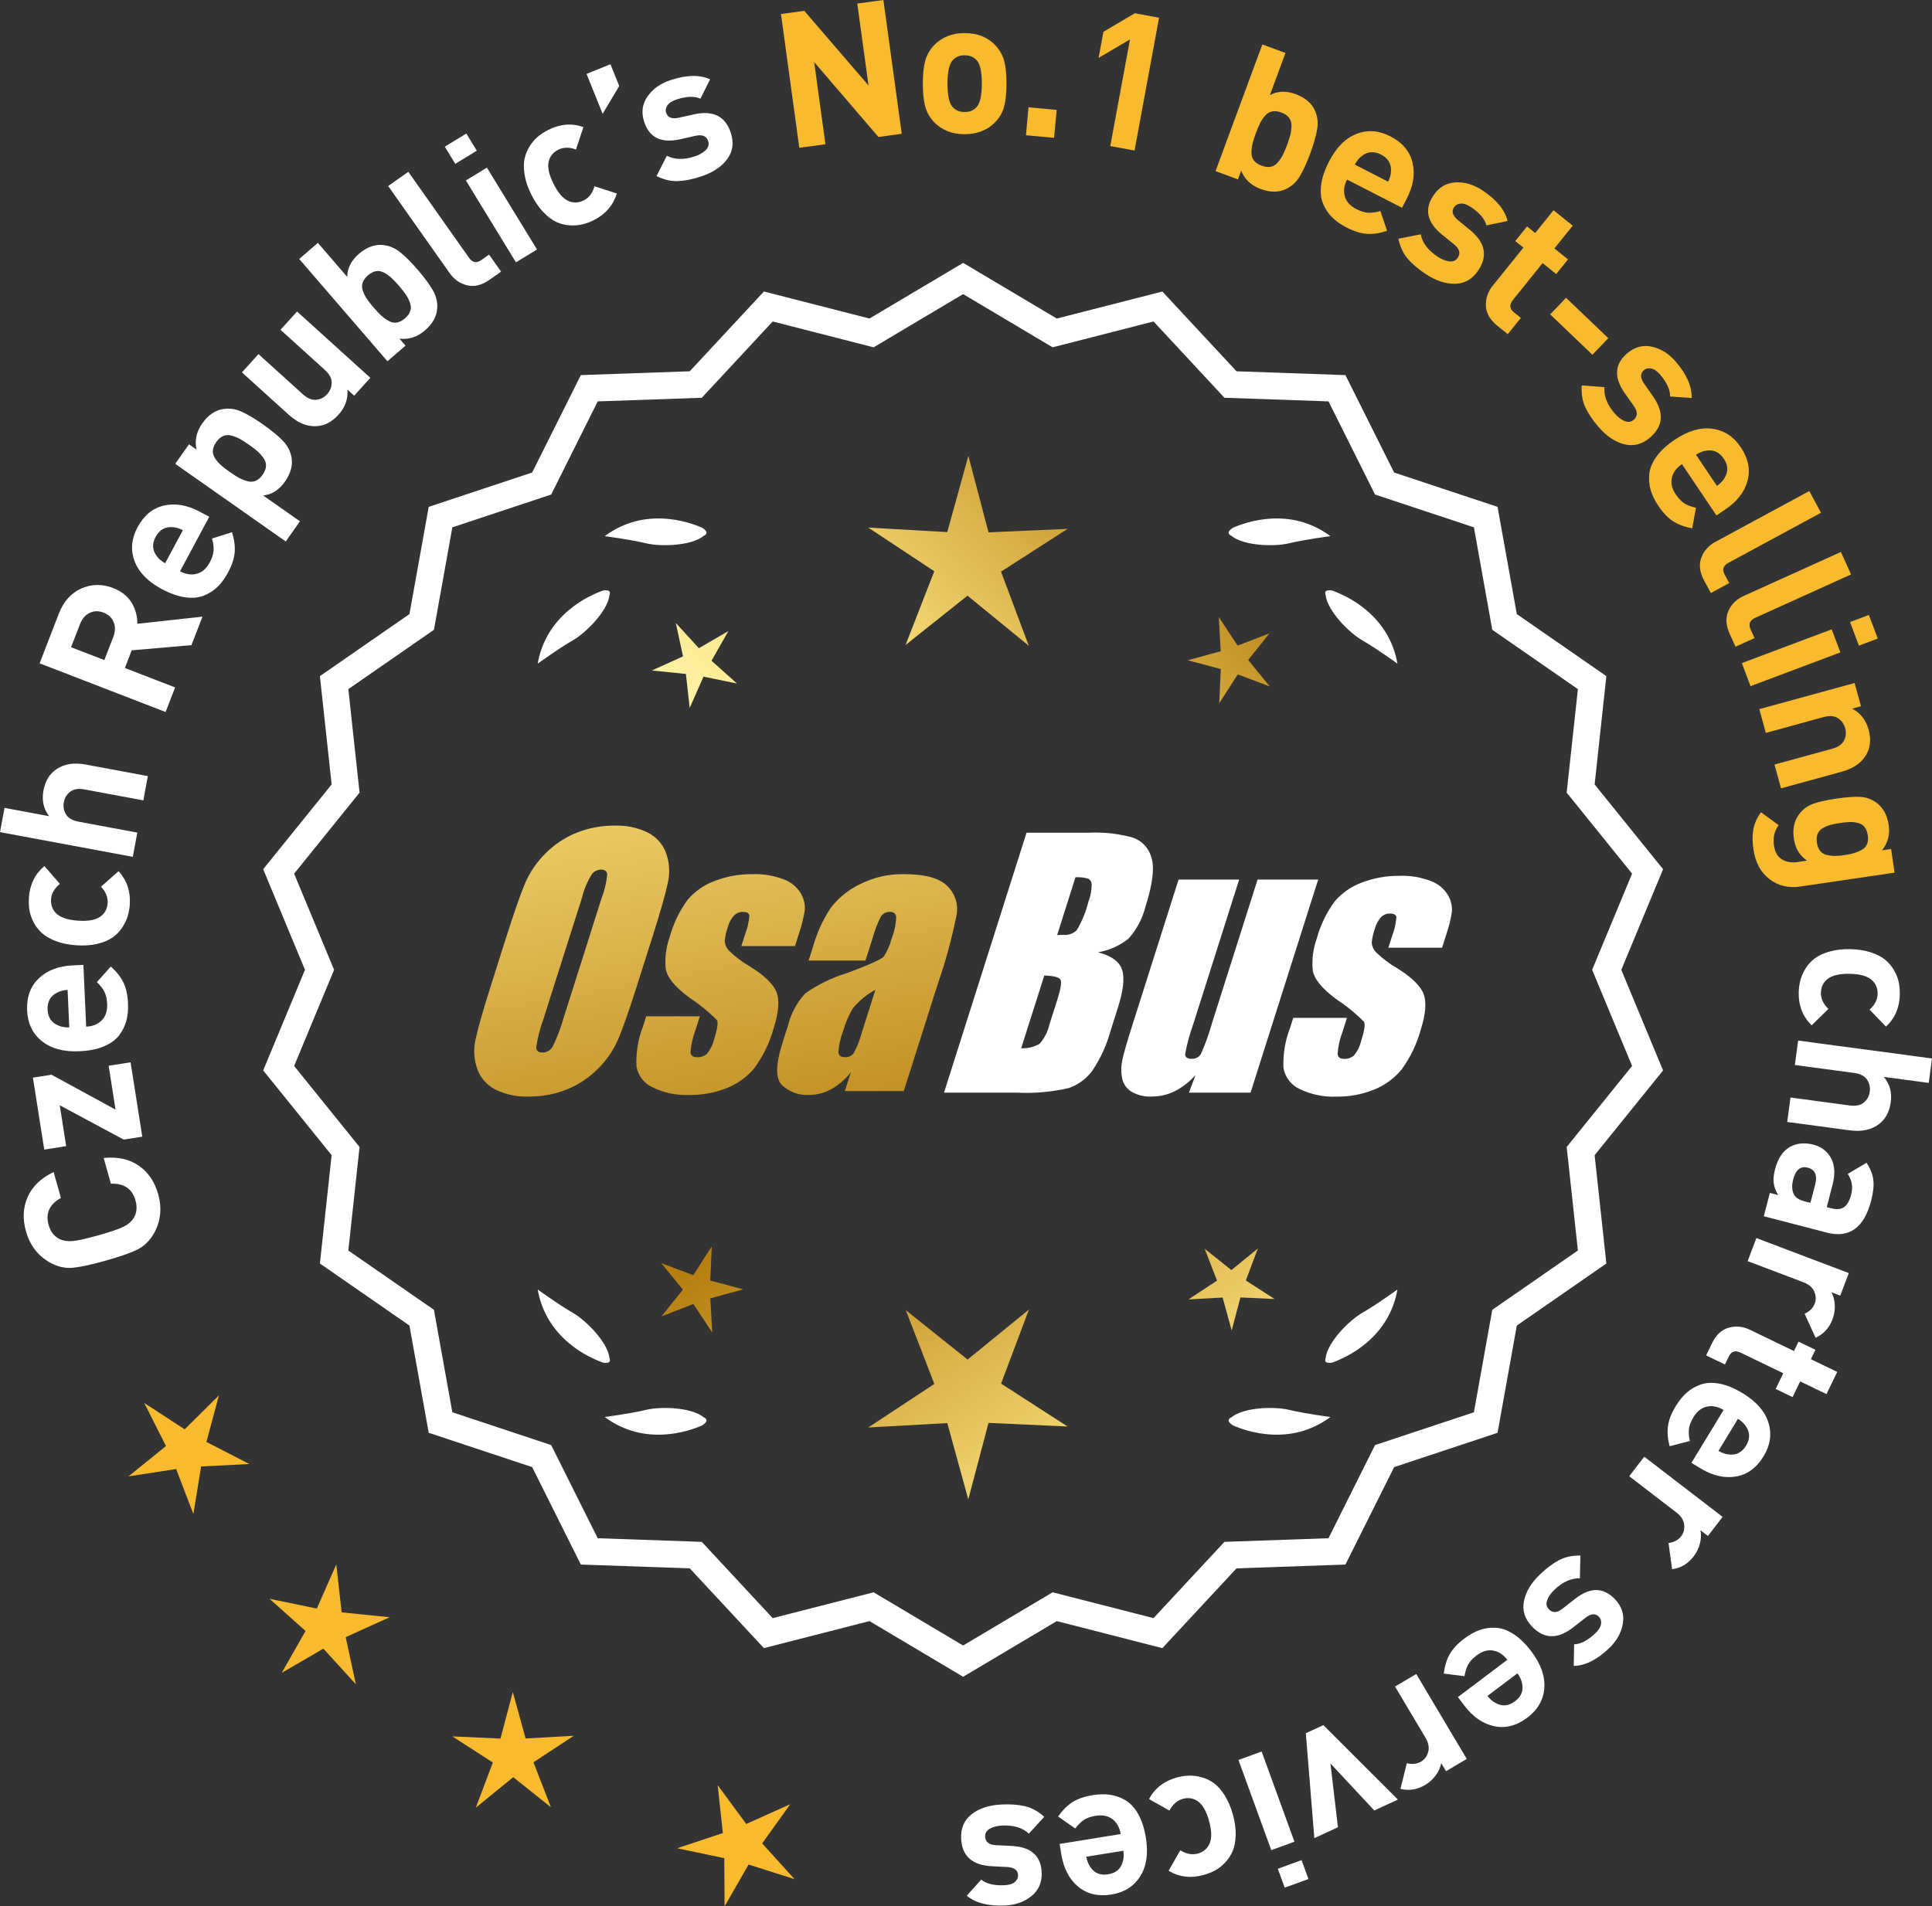 <?xml version="1.0" encoding="UTF-8"?>
<svg id="Layer_2" data-name="Layer 2" xmlns="http://www.w3.org/2000/svg" xmlns:xlink="http://www.w3.org/1999/xlink" viewBox="0 0 173.126 170.873">
  <rect x="0" y="0" width="173.126" height="170.873" fill="#333333" stroke="none"/>
  <defs>
    <style>
      .cls-1 {
        fill: url(#linear-gradient-8);
      }

      .cls-2 {
        fill: url(#linear-gradient-7);
      }

      .cls-3 {
        fill: url(#linear-gradient-5);
      }

      .cls-4 {
        fill: url(#linear-gradient-6);
      }

      .cls-5 {
        fill: url(#linear-gradient-9);
      }

      .cls-6 {
        fill: url(#linear-gradient-4);
      }

      .cls-7 {
        fill: url(#linear-gradient-3);
      }

      .cls-8 {
        fill: url(#linear-gradient-2);
      }

      .cls-9 {
        fill: url(#linear-gradient);
      }

      .cls-10 {
        fill: #f8ba2f;
      }

      .cls-11 {
        fill: #fff;
      }
    </style>
    <linearGradient id="linear-gradient" x1="112.658" y1="196.553" x2="61.233" y2="114.034" gradientUnits="userSpaceOnUse">
      <stop offset="0" stop-color="#f9df7b"/>
      <stop offset=".279" stop-color="#b57e10"/>
      <stop offset=".323" stop-color="#c89d38"/>
      <stop offset=".417" stop-color="#efda86"/>
      <stop offset=".46" stop-color="#fff3a6"/>
      <stop offset=".642" stop-color="#f9df7b"/>
      <stop offset="1" stop-color="#b57e10"/>
    </linearGradient>
    <linearGradient id="linear-gradient-2" x1="125.906" y1="188.297" x2="74.48" y2="105.778" xlink:href="#linear-gradient"/>
    <linearGradient id="linear-gradient-3" x1="147.433" y1="174.882" x2="96.007" y2="92.362" xlink:href="#linear-gradient"/>
    <linearGradient id="linear-gradient-4" x1="47.221" y1="64.503" x2="78.913" y2="235.521" gradientUnits="userSpaceOnUse">
      <stop offset="0" stop-color="#f9df7b"/>
      <stop offset=".279" stop-color="#b57e10"/>
      <stop offset=".284" stop-color="#e5c25b"/>
      <stop offset=".286" stop-color="#f9df7b"/>
      <stop offset=".46" stop-color="#fff3a6"/>
      <stop offset=".642" stop-color="#f9df7b"/>
      <stop offset="1" stop-color="#b57e10"/>
    </linearGradient>
    <linearGradient id="linear-gradient-5" x1="59.729" y1="62.185" x2="91.421" y2="233.203" xlink:href="#linear-gradient-4"/>
    <linearGradient id="linear-gradient-6" x1="72.354" y1="59.845" x2="104.046" y2="230.864" xlink:href="#linear-gradient-4"/>
    <linearGradient id="linear-gradient-7" x1="51.667" y1="113.904" x2="117.444" y2="52.911" xlink:href="#linear-gradient"/>
    <linearGradient id="linear-gradient-8" x1="29.448" y1="89.942" x2="95.225" y2="28.95" xlink:href="#linear-gradient"/>
    <linearGradient id="linear-gradient-9" x1="36.504" y1="97.551" x2="102.28" y2="36.559" xlink:href="#linear-gradient"/>
  </defs>
  <g id="Layer_1-2" data-name="Layer 1">
    <g>
      <g>
        <polygon class="cls-10" points="19.619 125.071 16.55 128.113 12.928 125.756 14.873 129.615 11.513 132.332 15.784 131.674 17.329 135.71 18.023 131.445 22.339 131.223 18.497 129.244 19.619 125.071"/>
        <polygon class="cls-10" points="30.615 144.521 30.135 140.226 28.39 144.179 24.157 143.308 27.378 146.19 25.242 149.947 28.977 147.774 31.89 150.967 30.978 146.743 34.914 144.959 30.615 144.521"/>
        <polygon class="cls-10" points="47.1 155.824 45.953 151.656 44.848 155.834 40.531 155.637 44.163 157.979 42.641 162.023 45.991 159.293 49.367 161.991 47.805 157.961 51.414 155.584 47.1 155.824"/>
        <polygon class="cls-10" points="68.297 165.23 70.815 161.718 66.872 163.488 64.31 160.008 64.774 164.304 60.673 165.666 64.903 166.552 64.93 170.873 67.08 167.124 71.198 168.433 68.297 165.23"/>
      </g>
      <g>
        <path class="cls-11" d="M86.305,149.932l-8.345-4.961-9.405,2.409-6.61-7.111-9.703-.338-4.338-8.685-9.214-3.058-1.716-9.556-7.98-5.53,1.046-9.652-6.098-7.554,3.723-8.967-3.723-8.967,6.098-7.554-1.046-9.652,7.98-5.53,1.716-9.556,9.214-3.058,4.338-8.685,9.703-.338,6.61-7.111,9.405,2.409,8.345-4.961,8.345,4.961,9.405-2.409,6.61,7.111,9.703.338,4.338,8.685,9.214,3.058,1.716,9.556,7.98,5.53-1.046,9.652,6.098,7.554-3.723,8.967,3.723,8.967-6.098,7.554,1.046,9.652-7.98,5.53-1.716,9.556-9.214,3.058-4.338,8.685-9.703.338-6.61,7.111-9.405-2.409-8.345,4.961ZM78.235,143.056l8.07,4.797,8.07-4.797,9.095,2.329,6.392-6.877,9.383-.327,4.195-8.399,8.91-2.957,1.659-9.241,7.716-5.348-1.011-9.334,5.897-7.305-3.6-8.671,3.6-8.671-5.897-7.305,1.011-9.334-7.716-5.348-1.659-9.241-8.91-2.957-4.195-8.399-9.383-.327-6.392-6.877-9.095,2.329-8.07-4.797-8.07,4.797-9.095-2.329-6.392,6.877-9.383.327-4.195,8.399-8.91,2.957-1.659,9.241-7.716,5.348,1.011,9.334-5.897,7.305,3.6,8.671-3.6,8.671,5.897,7.305-1.011,9.334,7.716,5.348,1.659,9.241,8.91,2.957,4.195,8.399,9.383.327,6.392,6.877,9.095-2.329Z"/>
        <path class="cls-11" d="M86.306,150.294l-.159-.094-8.234-4.896-9.459,2.423-6.647-7.151-9.759-.34-4.363-8.735-9.268-3.076-1.726-9.611-8.025-5.562,1.052-9.708-6.134-7.598,3.745-9.018-3.745-9.019,6.134-7.598-1.052-9.708,8.025-5.562,1.726-9.611,9.268-3.076,4.363-8.734,9.759-.341,6.647-7.151,9.459,2.423,8.394-4.989.159.094,8.233,4.896,9.459-2.423,6.647,7.151,9.759.341,4.364,8.734,9.267,3.076,1.726,9.611,8.025,5.562-1.052,9.708,6.134,7.598-3.744,9.019,3.744,9.018-6.134,7.598,1.052,9.708-8.025,5.562-1.726,9.611-9.267,3.076-4.364,8.735-9.759.34-6.647,7.151-9.459-2.423-8.393,4.99ZM78.008,144.638l.111.065,8.187,4.868,8.297-4.934,9.352,2.396,6.571-7.071.129-.004,9.519-.332,4.313-8.636.123-.04,9.038-3.001,1.706-9.5,7.934-5.499-1.04-9.597,6.063-7.512-3.701-8.914,3.701-8.915-6.063-7.512,1.04-9.597-7.934-5.499-1.706-9.5-9.161-3.041-4.313-8.635-9.647-.337-6.571-7.071-9.352,2.396-.111-.065-8.186-4.867-8.298,4.933-9.352-2.396-6.571,7.071-.129.004-9.519.333-4.312,8.635-.123.04-9.039,3.001-1.706,9.5-7.934,5.499,1.04,9.597-6.063,7.512,3.702,8.915-3.702,8.914,6.063,7.512-1.04,9.597,7.934,5.499,1.706,9.5,9.162,3.041,4.312,8.636,9.647.336,6.571,7.071,9.352-2.396ZM86.306,148.215l-8.118-4.826-9.148,2.344-6.43-6.917-9.438-.329-4.221-8.448-8.963-2.976-1.669-9.296-7.763-5.379,1.018-9.39-5.933-7.349,3.622-8.722-3.622-8.723,5.933-7.349-1.018-9.389,7.763-5.38,1.669-9.296,8.963-2.975,4.221-8.449,9.438-.329,6.43-6.917,9.148,2.344,8.118-4.826.159.094,7.958,4.732,9.148-2.344,6.43,6.917,9.438.329,4.221,8.449,8.964,2.975,1.668,9.296,7.763,5.38-1.018,9.389,5.933,7.349-3.622,8.723,3.622,8.722-5.933,7.349,1.018,9.39-7.763,5.379-1.668,9.296-8.964,2.976-4.221,8.448-9.438.329-6.43,6.917-9.148-2.344-8.117,4.826ZM78.283,142.723l.111.065,7.911,4.704,8.021-4.77,9.041,2.316,6.354-6.837.129-.004,9.198-.321,4.17-8.349.123-.04,8.735-2.9,1.648-9.185,7.671-5.316-1.006-9.278,5.862-7.263-3.579-8.618,3.579-8.619-5.862-7.263,1.006-9.277-7.671-5.317-1.648-9.185-8.858-2.939-4.17-8.35-9.327-.325-6.354-6.837-9.041,2.316-.111-.065-7.91-4.704-8.022,4.77-9.041-2.316-6.354,6.837-.129.004-9.198.321-4.17,8.35-.123.04-8.734,2.899-1.649,9.185-7.671,5.317,1.006,9.277-5.862,7.263,3.579,8.619-3.579,8.618,5.862,7.263-1.006,9.278,7.671,5.316,1.649,9.185,8.857,2.94,4.17,8.349,9.327.325,6.354,6.837,9.041-2.316Z"/>
      </g>
      <g>
        <polygon class="cls-9" points="63.644 114.783 63.784 111.722 62.123 114.297 59.255 113.218 61.191 115.593 59.279 117.987 62.136 116.88 63.821 119.438 63.651 116.379 66.606 115.567 63.644 114.783"/>
        <polygon class="cls-8" points="92.205 117.378 86.706 121.86 81.164 117.432 83.727 124.047 77.803 127.95 84.886 127.556 86.767 134.396 88.581 127.538 95.668 127.863 89.706 124.018 92.205 117.378"/>
        <polygon class="cls-7" points="111.64 114.773 112.719 111.905 110.344 113.841 107.95 111.928 109.057 114.785 106.499 116.471 109.558 116.301 110.37 119.255 111.154 116.293 114.215 116.434 111.64 114.773"/>
      </g>
      <g>
        <path class="cls-11" d="M110.313,127.057c-.114.057-.184.124-.207.201-.001.001-.002.002-.003.003.001 0.0.001 0.0.002.001-.036.131.066.291.35.488,1.179.524,5.149,1.947,8.764-.74,0,0-2.348-.308-3.726-.643-1.249-.304-4.027-.256-5.179.691Z"/>
        <path class="cls-11" d="M118.773,122.019c0.0.001-0.0.003,0,.004.001-0.0.001-0.0.002-.001.063.12.248.166.589.115,1.217-.428,5.08-2.121,5.862-6.557,0,0-1.918,1.389-3.15,2.091-1.117.637-3.103,2.579-3.29,4.059-.043.12-.049.217-.013.288Z"/>
      </g>
      <g>
        <path class="cls-11" d="M63.094,127.057c.114.057.184.124.207.201.001.001.002.002.003.003-.001 0-.001 0-.002.001.036.131-.066.291-.35.488-1.179.524-5.149,1.947-8.764-.74,0,0,2.348-.308,3.726-.643,1.249-.304,4.027-.256,5.179.691Z"/>
        <path class="cls-11" d="M54.634,122.019c-0.0.001 0.0.003,0,.004-.001-0-.001-0-.002-.001-.063.12-.248.166-.589.115-1.217-.428-5.08-2.121-5.862-6.557,0,0,1.918,1.389,3.15,2.091,1.117.637,3.103,2.579,3.29,4.059.043.12.049.217.013.288Z"/>
      </g>
      <g>
        <path class="cls-11" d="M63.094,48.01c.114-.057.184-.124.207-.201.001-.001.002-.002.003-.003-.001-0-.001-0-.002-.001.036-.131-.066-.291-.35-.488-1.179-.524-5.149-1.947-8.764.74,0,0,2.348.308,3.726.643,1.249.304,4.027.256,5.179-.691Z"/>
        <path class="cls-11" d="M54.634,53.048c-0-.001 0-.003,0-.004-.001 0-.001 0-.002.001-.063-.12-.248-.166-.589-.115-1.217.428-5.08,2.121-5.862,6.557,0,0,1.918-1.389,3.15-2.091,1.117-.637,3.103-2.579,3.29-4.059.043-.12.049-.217.013-.288Z"/>
      </g>
      <g>
        <path class="cls-11" d="M110.313,48.01c-.114-.057-.184-.124-.207-.201-.001-.001-.002-.002-.003-.003.001-0.0.001-0.0.002-.001-.036-.131.066-.291.35-.488,1.179-.524,5.149-1.947,8.764.74,0,0-2.348.308-3.726.643-1.249.304-4.027.256-5.179-.691Z"/>
        <path class="cls-11" d="M118.773,53.048c0-.001-0-.003,0-.004.001 0.0.001 0.0.002.001.063-.12.248-.166.589-.115,1.217.428,5.08,2.121,5.862,6.557,0,0-1.918-1.389-3.15-2.091-1.117-.637-3.103-2.579-3.29-4.059-.043-.12-.049-.217-.013-.288Z"/>
      </g>
      <g id="Group_4" data-name="Group 4">
        <g id="Group_1" data-name="Group 1">
          <path id="Path_1" data-name="Path 1" class="cls-6" d="M57.146,88.14c-.743,2.341-1.321,3.999-1.734,4.975-.429.998-1.045,1.904-1.814,2.67-.793.803-1.741,1.435-2.787,1.858-1.09.438-2.256.658-3.431.648-1.017.039-2.027-.171-2.945-.611-.769-.376-1.363-1.035-1.657-1.839-.308-.854-.365-1.778-.165-2.663.198-.958.677-2.638,1.438-5.039l1.265-3.987c.743-2.341,1.321-3.999,1.734-4.975.429-.998,1.045-1.904,1.814-2.67.793-.803,1.741-1.435,2.787-1.858,1.091-.437,2.256-.656,3.431-.646,1.017-.039,2.027.171,2.945.611.768.377,1.362,1.036,1.657,1.84.308.854.365,1.778.165,2.663-.198.958-.677,2.637-1.438,5.037l-1.266,3.986ZM53.921,80.482c.255-.669.42-1.369.49-2.082-.014-.303-.197-.454-.548-.454-.305.003-.593.136-.794.366-.426.665-.737,1.397-.922,2.166l-3.456,10.883c-.3.811-.515,1.65-.64,2.506,0,.319.194.476.565.476.383-.001.734-.212.915-.548.408-.836.739-1.708.988-2.604l3.398-10.71.003.003Z"/>
          <path id="Path_2" data-name="Path 2" class="cls-3" d="M71.244,84.798h-4.81l.329-1.035c.208-.538.339-1.102.391-1.676-.018-.234-.216-.351-.592-.351-.295-.003-.578.115-.785.325-.254.277-.438.611-.538.973-.15.416-.25.849-.298,1.289.015.339.158.661.399.9.569.552,1.206,1.031,1.894,1.425,1.317.827,2.106,1.604,2.367,2.33.259.728.172,1.789-.271,3.182-.35,1.263-.919,2.454-1.683,3.518-.654.81-1.504,1.439-2.469,1.829-1.077.439-2.23.656-3.393.64-1.148.051-2.29-.186-3.322-.691-.755-.353-1.289-1.052-1.43-1.873-.055-1.217.143-2.433.582-3.57l.293-.922h4.808l-.384,1.21c-.246.642-.398,1.316-.454,2.001.022.307.216.461.574.461.33.02.655-.092.903-.311.308-.381.527-.826.64-1.302.289-.911.373-1.482.251-1.712-.764-.766-1.605-1.451-2.509-2.045-1.291-.958-1.987-1.829-2.088-2.612-.083-.943.039-1.893.359-2.784.329-1.218.883-2.363,1.634-3.376.659-.761,1.503-1.338,2.45-1.676,1.062-.401,2.19-.6,3.325-.589.978-.037,1.953.127,2.864.483.631.24,1.16.689,1.498,1.273.258.444.376.955.34,1.467-.114.719-.291,1.427-.53,2.114l-.348,1.111v-.008Z"/>
          <path id="Path_3" data-name="Path 3" class="cls-4" d="M77.554,86.098h-5.095l.406-1.28c.343-1.213.869-2.366,1.559-3.42.686-.899,1.573-1.626,2.59-2.122,1.245-.636,2.629-.953,4.027-.922,1.836,0,3.11.347,3.822,1.042.696.657,1.021,1.616.867,2.561-.422,2.122-.99,4.212-1.701,6.255l-3.043,9.588h-5.279l.542-1.701c-.481.626-1.083,1.149-1.771,1.536-.626.339-1.326.515-2.038.512-.862.033-1.703-.275-2.341-.856-.611-.57-.611-1.82,0-3.75l.498-1.571c.264-1.09.8-2.096,1.558-2.923,1.131-.798,2.383-1.411,3.707-1.814,2.019-.75,3.134-1.252,3.343-1.508.313-.488.546-1.023.691-1.584.247-.621.386-1.28.41-1.948-.017-.269-.248-.473-.517-.457-.011.001-.021.002-.032.003-.317-.024-.622.121-.805.381-.322.631-.577,1.295-.761,1.979l-.638,1.997ZM78.445,88.716c-.793.427-1.493,1.009-2.056,1.712-.356.627-.637,1.293-.838,1.986-.24.612-.383,1.257-.424,1.913.033.285.223.432.582.432.297.022.586-.104.772-.337.316-.559.557-1.156.717-1.778l1.247-3.928Z"/>
        </g>
        <g id="Group_3" data-name="Group 3">
          <path id="Path_7" data-name="Path 7" class="cls-11" d="M91.982,74.636h5.641c1.319-.059,2.639.092,3.91.446.817.29,1.437.967,1.654,1.807.278.907.098,2.367-.542,4.379-.264,1.057-.78,2.035-1.503,2.849-.794.644-1.742,1.07-2.751,1.236,1.207.319,1.928.841,2.162,1.576s.11,1.862-.373,3.376l-.684,2.162c-.345,1.246-.89,2.429-1.613,3.501-.526.72-1.258,1.262-2.1,1.554-1.523.352-3.088.492-4.649.417h-6.541l7.396-23.304h-.007ZM93.58,87.435l-2.073,6.522c.579.032,1.154-.108,1.654-.402.44-.507.747-1.115.893-1.771l.691-2.173c.318-.999.411-1.603.278-1.814-.132-.212-.611-.329-1.445-.359l.003-.004ZM96.375,78.626l-1.642,5.183c.245-.011.435-.014.57-.014.446.042.887-.119,1.2-.44.459-.785.804-1.631,1.024-2.513.188-.49.289-1.008.3-1.532.004-.229-.116-.442-.314-.556-.368-.102-.75-.144-1.131-.126l-.007-.002Z"/>
          <path id="Path_8" data-name="Path 8" class="cls-11" d="M118.122,78.84l-6.061,19.1h-5.523l.596-1.588c-.519.596-1.147,1.088-1.851,1.449-.638.318-1.342.484-2.056.483-.66.041-1.318-.12-1.885-.461-.422-.281-.712-.723-.801-1.222-.094-.527-.084-1.068.03-1.591.114-.552.428-1.65.951-3.288l4.09-12.884h5.428l-4.126,12.997c-.313.861-.551,1.747-.713,2.648,0,.278.183.417.56.417.344.031.676-.137.856-.432.396-.901.729-1.829.995-2.776l4.079-12.854h5.428l.003.003Z"/>
          <path id="Path_9" data-name="Path 9" class="cls-11" d="M129.223,84.945h-4.81l.329-1.035c.208-.538.339-1.102.391-1.676-.018-.234-.216-.351-.592-.351-.295-.003-.578.115-.784.325-.254.277-.438.611-.538.973-.15.416-.249.848-.297,1.287.015.339.158.661.399.9.569.553,1.205,1.032,1.893,1.426,1.317.827,2.106,1.604,2.367,2.33.259.728.172,1.789-.271,3.182-.35,1.263-.919,2.454-1.683,3.518-.654.809-1.504,1.439-2.469,1.829-1.077.439-2.23.656-3.393.64-1.148.051-2.29-.186-3.322-.691-.755-.353-1.289-1.052-1.43-1.873-.055-1.217.143-2.433.582-3.57l.293-.922h4.81l-.384,1.211c-.246.642-.398,1.316-.454,2.001.022.307.216.461.574.461.33.02.655-.092.903-.311.308-.381.527-.826.64-1.302.289-.911.373-1.482.251-1.712-.764-.766-1.605-1.451-2.509-2.045-1.291-.958-1.987-1.829-2.088-2.612-.083-.943.039-1.893.359-2.784.329-1.218.883-2.363,1.634-3.376.659-.761,1.503-1.338,2.45-1.676,1.062-.401,2.19-.6,3.325-.589.978-.037,1.953.127,2.864.483.632.239,1.163.689,1.503,1.273.258.444.376.955.34,1.467-.114.719-.291,1.427-.53,2.114l-.351,1.108-.004-.005Z"/>
        </g>
      </g>
      <g>
        <path class="cls-11" d="M9.291,103.794c1.248-.127,2.295.103,3.143.689.847.586,1.426,1.436,1.739,2.548.349,1.244.232,2.401-.35,3.472-.385.685-.878,1.179-1.482,1.483-.603.305-1.563.643-2.884,1.014-1.32.37-2.318.583-2.991.637s-1.353-.111-2.037-.496c-1.055-.61-1.756-1.538-2.105-2.781-.312-1.113-.259-2.141.159-3.082s1.193-1.683,2.323-2.225l.653,2.324c-1.029.571-1.396,1.375-1.105,2.412.174.622.513,1.051,1.014,1.286.312.148.695.203,1.149.163.454-.039,1.221-.21,2.302-.514,1.079-.303,1.824-.557,2.231-.759.409-.203.708-.449.897-.737.305-.463.37-1.005.195-1.627-.294-1.048-1.027-1.547-2.204-1.5l-.647-2.308Z"/>
        <path class="cls-11" d="M11.7,95.217l1.049,6.667-1.663.261-5.731-3.074.575,3.661-1.965.31-1.014-6.449,1.663-.262,5.739,3.125-.617-3.93,1.964-.309Z"/>
        <path class="cls-11" d="M7.473,86.485l.247,5.536c.588-.025,1.056-.217,1.403-.572s.508-.84.48-1.451c-.02-.452-.103-.82-.245-1.104-.144-.283-.368-.57-.677-.863l1.248-1.4c.507.455.884.929,1.127,1.422.243.494.381,1.121.416,1.879.025.566-.023,1.082-.145,1.547s-.337.902-.647,1.313c-.312.411-.768.743-1.368.997-.602.254-1.333.399-2.193.438-1.415.063-2.537-.238-3.366-.905-.83-.666-1.271-1.582-1.322-2.749-.055-1.211.298-2.174,1.055-2.889.756-.714,1.774-1.1,3.053-1.156l.935-.042ZM6.058,88.727c-.385.028-.698.11-.941.246-.6.299-.883.805-.852,1.519.032.713.359,1.192.982,1.437.255.113.575.168.961.161l-.15-3.362Z"/>
        <path class="cls-11" d="M10.626,78.087c.751.824,1.085,1.824,1.004,3-.026.373-.093.732-.202,1.077-.108.345-.28.688-.513,1.029-.233.342-.526.632-.878.868-.352.237-.801.42-1.351.547-.548.127-1.167.167-1.856.119s-1.297-.171-1.823-.372c-.525-.201-.943-.442-1.254-.726-.311-.282-.561-.608-.75-.979-.19-.371-.313-.734-.368-1.091-.056-.355-.07-.721-.045-1.094.082-1.188.545-2.132,1.388-2.835l1.391,1.595c-.493.397-.758.856-.794,1.377-.035.521.128.952.491,1.294.385.356,1.022.564,1.916.627.905.062,1.571-.058,2.002-.357.405-.29.627-.695.662-1.215.035-.521-.163-1.012-.597-1.473l1.577-1.392Z"/>
        <path class="cls-11" d="M13.248,69.566l-.405,2.173-5.265-.98c-.546-.103-.974-.034-1.282.202-.311.236-.501.55-.574.939-.074.4-.01.768.194,1.1.203.331.578.548,1.123.649l5.266.98-.405,2.173-11.899-2.216.404-2.173,3.994.744c-.5-.658-.668-1.422-.507-2.291.159-.857.543-1.495,1.151-1.912.701-.48,1.58-.622,2.64-.426l5.565,1.037Z"/>
        <path class="cls-11" d="M18.144,55.273l-.987,2.553-5.355.464-.612,1.586,4.503,1.74-.852,2.204-11.29-4.364,1.71-4.424c.433-1.12,1.11-1.883,2.032-2.286.921-.402,1.869-.417,2.841-.04.751.29,1.303.729,1.66,1.315.355.588.525,1.218.508,1.892l5.843-.64ZM10.188,55.771c-.161-.402-.462-.689-.907-.86-.443-.172-.861-.163-1.249.026-.39.19-.677.522-.86.998l-.803,2.077,2.981,1.152.804-2.077c.183-.476.194-.914.034-1.316Z"/>
        <path class="cls-11" d="M18.753,46.32l-2.62,4.883c.519.278,1.019.354,1.499.226s.865-.462,1.154-1.001c.214-.398.333-.757.354-1.073.022-.316-.024-.679-.139-1.088l1.788-.564c.203.65.284,1.25.24,1.798-.043.55-.245,1.158-.604,1.827-.268.499-.573.918-.915,1.256-.342.337-.751.603-1.229.797-.477.194-1.039.246-1.685.156-.646-.09-1.35-.338-2.109-.745-1.248-.67-2.059-1.504-2.43-2.501s-.281-2.01.271-3.038c.572-1.068,1.368-1.716,2.384-1.943,1.015-.226,2.087-.036,3.216.569l.823.442ZM16.391,47.521c-.345-.172-.657-.262-.936-.271-.666-.05-1.17.24-1.508.869s-.302,1.208.11,1.737c.16.229.408.438.741.63l1.592-2.966Z"/>
        <path class="cls-11" d="M23.581,38.053c.752.527,1.335,1.008,1.752,1.438.417.432.677.919.78,1.463.142.724-.05,1.461-.578,2.212s-1.18,1.166-1.955,1.244l3.297,2.316-1.271,1.809-9.902-6.96,1.231-1.753.681.479c-.189-.812-.021-1.594.507-2.346.528-.751,1.156-1.182,1.886-1.293.546-.087,1.092-.007,1.64.238.547.247,1.192.63,1.934,1.152ZM23.109,40.483c-.199-.181-.465-.389-.799-.623s-.62-.415-.856-.54c-.238-.125-.487-.22-.746-.285-.259-.064-.5-.047-.722.053-.224.101-.426.28-.608.54s-.283.511-.302.754c-.018.243.047.477.195.698.149.223.321.424.521.604.198.182.465.389.798.624.334.234.62.414.856.54.238.125.489.222.753.289.264.068.507.052.729-.048.224-.1.426-.279.607-.539.183-.26.283-.511.302-.755.019-.243-.049-.478-.202-.703-.152-.225-.328-.429-.526-.609Z"/>
        <path class="cls-11" d="M33.185,33.866l-1.448,1.601-.604-.548c.065.84-.202,1.592-.804,2.255-.584.647-1.246.989-1.982,1.025-.849.043-1.671-.297-2.47-1.02l-4.197-3.799,1.483-1.639,3.97,3.593c.412.373.812.54,1.199.5.387-.039.714-.205.979-.5.274-.303.411-.648.412-1.037,0-.39-.205-.771-.617-1.143l-3.971-3.594,1.484-1.639,6.565,5.943Z"/>
        <path class="cls-11" d="M37.433,24.181c.599.695,1.048,1.304,1.348,1.823.298.521.432,1.057.398,1.609-.038.736-.404,1.404-1.1,2.004-.697.6-1.457.844-2.286.734l.545.631-1.621,1.398-7.905-9.167,1.674-1.443,2.631,3.052c.002-.779.35-1.469,1.046-2.068.695-.6,1.41-.863,2.144-.793.551.049,1.062.26,1.532.631.471.373,1.002.902,1.595,1.589ZM36.38,26.424c-.147-.225-.354-.491-.621-.8-.267-.31-.501-.553-.7-.733-.199-.179-.418-.331-.652-.458-.235-.125-.474-.167-.714-.125-.24.043-.481.168-.722.375s-.398.427-.476.657c-.078.231-.072.474.019.725.089.252.208.49.357.714.146.224.354.49.62.8.267.309.501.553.7.732.2.18.419.334.658.465.239.13.479.174.72.131.24-.042.48-.167.721-.374s.4-.427.477-.658c.077-.231.069-.475-.024-.73s-.214-.496-.362-.72Z"/>
        <path class="cls-11" d="M44.902,24.346l-1.027.726c-.694.49-1.364.657-2.008.502-.644-.156-1.165-.517-1.564-1.081l-5.519-7.819,1.805-1.274,5.441,7.708c.307.436.674.503,1.099.202l.695-.49,1.078,1.527Z"/>
        <path class="cls-11" d="M42.726,13.506l-1.929,1.18-.94-1.537,1.93-1.18.939,1.537ZM48.12,22.362l-1.886,1.152-4.487-7.339,1.885-1.152,4.488,7.339Z"/>
        <path class="cls-11" d="M55.271,17.346c-.327,1.065-1.017,1.863-2.07,2.393-.334.168-.677.293-1.028.375-.353.082-.735.109-1.147.082-.414-.026-.812-.131-1.195-.312-.383-.182-.77-.477-1.158-.884-.389-.406-.738-.919-1.049-1.537-.311-.617-.514-1.203-.607-1.758-.096-.555-.101-1.038-.017-1.448.086-.411.239-.792.462-1.146.222-.353.472-.644.751-.872.277-.229.584-.428.918-.596,1.062-.534,2.112-.618,3.147-.251l-.665,2.009c-.595-.222-1.123-.215-1.589.02s-.754.595-.863,1.081c-.11.513.036,1.169.438,1.969.407.81.849,1.323,1.327,1.54.455.201.917.185,1.383-.049.466-.234.786-.656.963-1.265l2.001.648Z"/>
        <path class="cls-11" d="M55.49,7.713l-1.489,2.489-1.443-3.579,2.144-.865.789,1.955Z"/>
        <path class="cls-11" d="M65.486,11.904c.294.895.183,1.685-.332,2.372s-1.293,1.201-2.339,1.544c-.774.254-1.47.392-2.082.413-.612.022-1.247-.128-1.901-.45l.924-1.823c.69.358,1.525.377,2.506.056.408-.134.735-.32.978-.562.244-.24.317-.506.223-.797-.152-.463-.533-.624-1.143-.484l-1.399.315c-1.669.367-2.734-.154-3.195-1.565-.276-.84-.176-1.601.299-2.281.476-.68,1.165-1.168,2.07-1.464,1.432-.47,2.611-.492,3.537-.068l-.864,1.732c-.543-.239-1.257-.215-2.14.074-.398.131-.673.307-.82.528s-.186.445-.11.671c.137.421.507.568,1.109.441l1.368-.304c1.722-.386,2.827.165,3.312,1.651Z"/>
        <path class="cls-10" d="M80.805,11.991l-2.088.286-5.758-6.709,1.008,7.36-2.341.32-1.643-11.992,2.088-.286,5.756,6.693-1.006-7.344,2.341-.32,1.643,11.991Z"/>
        <path class="cls-10" d="M90.192,7.493c-.001.851-.072,1.538-.214,2.065-.143.527-.406.988-.792,1.385-.703.725-1.622,1.086-2.756,1.086-1.122-.001-2.033-.365-2.735-1.091-.386-.408-.648-.876-.789-1.403-.142-.527-.211-1.21-.21-2.049,0-.839.071-1.519.214-2.04.143-.521.406-.985.792-1.393.703-.725,1.615-1.087,2.737-1.086,1.156.001,2.073.365,2.753,1.091.385.408.648.873.79,1.395.141.521.21,1.201.21,2.04ZM87.981,7.491c.003-1.099-.168-1.813-.507-2.143-.261-.261-.606-.392-1.037-.392-.419,0-.759.129-1.021.39-.34.329-.511,1.043-.512,2.142-.001,1.111.168,1.831.509,2.159.26.262.6.392,1.02.393.431,0,.775-.13,1.037-.391.34-.328.51-1.047.511-2.158Z"/>
        <path class="cls-10" d="M94.457,12.356l-2.522-.232.23-2.505,2.523.231-.231,2.506Z"/>
        <path class="cls-10" d="M101.666,13.492l-2.174-.4,1.767-9.562-2.813,1.658.432-2.34,2.813-1.659,2.173.401-2.197,11.902Z"/>
        <path class="cls-10" d="M117.414,13.743c-.317.861-.633,1.549-.942,2.062-.311.514-.716.89-1.215,1.128-.663.323-1.425.326-2.286.008s-1.443-.866-1.749-1.643l-.288.781-2.01-.742,4.195-11.354,2.071.766-1.396,3.779c.684-.376,1.455-.405,2.316-.087.86.318,1.438.815,1.731,1.492.225.506.287,1.055.19,1.646-.1.592-.304,1.312-.619,2.163ZM114.943,13.909c.124-.238.256-.549.397-.932.142-.382.243-.704.304-.966.06-.262.088-.526.085-.794-.005-.267-.084-.495-.237-.685-.154-.189-.379-.34-.677-.45-.298-.109-.566-.143-.807-.098-.239.044-.448.167-.624.367-.177.2-.328.419-.451.657-.124.238-.258.549-.398.932-.142.383-.243.705-.303.967-.061.262-.09.528-.088.801s.079.504.233.693c.153.189.379.34.676.449.299.109.567.143.808.099.239-.044.448-.17.627-.375.179-.206.33-.428.455-.666Z"/>
        <path class="cls-10" d="M125.639,18.625l-4.931-2.529c-.269.524-.334,1.025-.198,1.504.137.478.479.855,1.021,1.135.403.207.765.319,1.081.335s.678-.037,1.085-.16l.597,1.778c-.646.216-1.243.308-1.792.273-.55-.033-1.163-.224-1.839-.57-.505-.259-.927-.556-1.271-.891-.344-.336-.617-.74-.82-1.214s-.266-1.034-.188-1.683c.078-.647.313-1.354.707-2.121.646-1.261,1.464-2.086,2.454-2.477.989-.39,2.003-.318,3.043.215,1.078.553,1.74,1.336,1.986,2.347.245,1.012.076,2.087-.509,3.227l-.427.831ZM124.393,16.286c.166-.348.251-.661.254-.94.037-.668-.261-1.166-.896-1.492-.635-.326-1.214-.278-1.736.143-.224.164-.429.416-.615.754l2.994,1.536Z"/>
        <path class="cls-10" d="M132.471,24.231c-.522.783-1.212,1.185-2.069,1.206-.858.02-1.745-.274-2.66-.884-.679-.452-1.218-.913-1.612-1.381-.397-.468-.671-1.059-.822-1.772l2.004-.401c.146.764.646,1.432,1.505,2.003.358.239.707.38,1.047.422s.595-.063.765-.318c.27-.405.161-.805-.326-1.197l-1.113-.905c-1.321-1.084-1.57-2.243-.746-3.479.49-.735,1.149-1.127,1.978-1.175.827-.047,1.639.192,2.43.721,1.255.836,2.002,1.749,2.241,2.739l-1.896.392c-.146-.575-.608-1.121-1.382-1.636-.349-.232-.656-.338-.922-.318-.266.021-.465.131-.596.328-.246.368-.132.75.34,1.146l1.084.887c1.368,1.115,1.618,2.323.752,3.625Z"/>
        <path class="cls-10" d="M135.112,29.951l-.941-.757c-.652-.526-.993-1.12-1.021-1.782-.026-.662.177-1.263.61-1.801l2.751-3.416-.728-.587,1.055-1.311.729.587,1.643-2.039,1.721,1.386-1.642,2.039,1.218.981-1.056,1.311-1.218-.981-2.666,3.311c-.335.415-.302.782.095,1.102l.622.501-1.172,1.457Z"/>
        <path class="cls-10" d="M142.698,31.797l-3.786-3.617,1.421-1.487,3.786,3.618-1.421,1.486Z"/>
        <path class="cls-10" d="M147.858,39.223c-.715.61-1.488.809-2.32.595-.83-.214-1.604-.739-2.317-1.574-.529-.621-.921-1.211-1.175-1.769-.254-.559-.355-1.202-.307-1.93l2.036.16c-.067.774.233,1.554.902,2.338.28.327.577.558.893.691.314.133.588.101.821-.099.37-.316.375-.73.014-1.241l-.824-1.174c-.977-1.402-.898-2.587.23-3.551.672-.574,1.413-.771,2.224-.591.81.18,1.523.632,2.142,1.355.979,1.146,1.448,2.229,1.408,3.246l-1.93-.14c.015-.594-.28-1.244-.884-1.95-.272-.319-.539-.505-.801-.558-.261-.053-.481-.002-.663.153-.336.287-.331.685.016,1.194l.801,1.148c1.013,1.446.924,2.677-.266,3.693Z"/>
        <path class="cls-10" d="M153.812,46.202l-3.093-4.599c-.489.328-.789.735-.9,1.22s.003.98.346,1.488c.253.376.514.648.783.815s.612.295,1.027.385l-.337,1.845c-.671-.123-1.237-.332-1.702-.628-.465-.295-.909-.758-1.333-1.388-.315-.47-.543-.935-.681-1.396-.141-.459-.184-.945-.132-1.458s.268-1.034.649-1.563c.381-.529.929-1.035,1.645-1.516,1.176-.79,2.29-1.117,3.345-.979,1.057.137,1.908.69,2.561,1.659.676,1.006.878,2.011.603,3.015-.272,1.004-.941,1.863-2.005,2.577l-.775.522ZM153.853,43.552c.313-.224.538-.458.676-.7.356-.567.336-1.147-.062-1.739-.399-.593-.927-.831-1.588-.716-.275.036-.578.156-.903.362l1.878,2.793Z"/>
        <path class="cls-10" d="M153.311,53.156l-.598-1.106c-.405-.748-.492-1.433-.261-2.054s.65-1.096,1.258-1.425l8.418-4.556,1.053,1.943-8.299,4.491c-.469.254-.578.609-.331,1.068l.405.747-1.646.891Z"/>
        <path class="cls-10" d="M155.52,57.965l-.52-1.146c-.351-.774-.389-1.463-.114-2.066.273-.603.727-1.047,1.356-1.332l8.72-3.947.911,2.014-8.596,3.891c-.484.22-.62.567-.404,1.042l.35.774-1.703.771Z"/>
        <path class="cls-10" d="M156.863,61.503l-.776-2.069,8.052-3.025.777,2.068-8.053,3.026ZM166.576,57.871l-.795-2.116,1.688-.635.796,2.117-1.688.634Z"/>
        <path class="cls-10" d="M159.596,70.66l-.583-2.132,5.165-1.415c.535-.146.89-.394,1.064-.741.176-.348.211-.713.106-1.096-.109-.393-.326-.694-.654-.904-.327-.21-.76-.241-1.295-.095l-5.164,1.415-.585-2.132,8.543-2.34.57,2.082-.787.215c.743.396,1.232,1.025,1.47,1.89.229.842.163,1.582-.201,2.223-.422.738-1.151,1.25-2.189,1.534l-5.46,1.496Z"/>
        <path class="cls-10" d="M161.329,79.463c-1.064.156-1.989-.065-2.771-.666s-1.258-1.484-1.431-2.65c-.102-.695-.105-1.302-.011-1.819.097-.519.325-1.027.686-1.527l1.58,1.159c-.38.525-.52,1.13-.42,1.814.091.605.332,1.025.728,1.259s.845.313,1.35.239l.891-.132c-.659-.441-1.055-1.093-1.181-1.956-.13-.875.025-1.608.466-2.2.324-.438.74-.747,1.246-.931s1.206-.342,2.104-.474c.896-.133,1.61-.184,2.143-.152.531.03,1.016.208,1.453.532.592.44.953,1.103,1.083,1.988.128.863-.075,1.621-.608,2.272l.824-.122.312,2.12-8.442,1.245ZM165.312,76.641c.706-.104,1.247-.281,1.622-.531.376-.25.521-.666.435-1.249-.047-.314-.143-.561-.29-.739-.146-.18-.344-.299-.594-.359-.249-.061-.494-.088-.734-.081-.238.007-.527.035-.863.085-.337.049-.62.105-.852.168-.23.062-.458.156-.68.281-.223.124-.381.297-.474.517-.095.22-.117.486-.071.801.046.313.146.562.299.746s.354.303.603.358c.249.055.494.082.734.08.239-.001.529-.026.865-.076Z"/>
        <path class="cls-11" d="M162.338,91.904c-.792-.785-1.177-1.767-1.156-2.945.007-.373.055-.735.146-1.085.091-.351.243-.701.461-1.055.215-.354.492-.657.83-.912.34-.255.778-.46,1.32-.615s1.158-.227,1.85-.215c.69.013,1.304.105,1.839.279.536.173.965.394,1.29.659.324.267.591.58.8.94.209.361.351.718.423,1.07.073.353.107.716.101,1.09-.021,1.19-.435,2.157-1.24,2.903l-1.47-1.521c.472-.423.713-.896.722-1.416.009-.521-.177-.944-.557-1.268-.401-.336-1.051-.512-1.946-.527-.906-.016-1.566.137-1.979.459-.392.311-.592.727-.601,1.248s.215,1.001.672,1.439l-1.504,1.471Z"/>
        <path class="cls-11" d="M160.152,100.566l.293-2.191,5.309.711c.55.073.974-.016,1.27-.268.298-.252.472-.574.525-.967.053-.404-.029-.768-.249-1.088-.221-.322-.605-.52-1.156-.593l-5.308-.71.294-2.191,11.996,1.606-.292,2.19-4.028-.539c.533.632.74,1.386.624,2.262-.116.865-.468,1.521-1.053,1.969-.676.516-1.547.702-2.613.56l-5.611-.751Z"/>
        <path class="cls-11" d="M158.056,109.015l.543-2.089.74.191c-.22-.373-.352-.732-.396-1.077-.046-.346-.006-.76.119-1.242.248-.954.689-1.618,1.326-1.992.615-.343,1.319-.412,2.109-.207.723.188,1.253.595,1.588,1.221s.377,1.421.126,2.387l-.517,1.99.428.111c.471.123.848.085,1.127-.111.278-.196.492-.574.637-1.134.174-.669.069-1.281-.312-1.838l1.684-1.003c.353.536.557,1.055.613,1.556.058.501-.008,1.113-.196,1.838-.632,2.435-1.957,3.39-3.976,2.866l-5.644-1.467ZM161.771,107.696l.46.12.423-1.629c.22-.845,0-1.353-.657-1.523-.647-.168-1.084.181-1.309,1.048-.146.56-.117,1.017.082,1.374.13.268.463.471,1.001.61Z"/>
        <path class="cls-11" d="M162.694,119.907l-.984-2.154c.454-.204.756-.508.908-.91.133-.35.117-.71-.044-1.081-.164-.37-.489-.648-.977-.832l-4.99-1.892.782-2.066,8.283,3.138-.766,2.019-.795-.301c.174.308.275.683.301,1.123.027.44-.039.873-.199,1.297-.298.784-.805,1.338-1.52,1.66Z"/>
        <path class="cls-11" d="M152.886,121.488l.525-1.087c.365-.756.866-1.222,1.505-1.397s1.271-.114,1.892.187l3.95,1.907.407-.843,1.515.732-.406.842,2.358,1.138-.961,1.99-2.358-1.138-.68,1.408-1.515-.731.68-1.408-3.827-1.848c-.48-.231-.832-.118-1.053.342l-.348.719-1.685-.812Z"/>
        <path class="cls-11" d="M151.569,131.119l2.879-4.735c-.504-.307-.999-.408-1.484-.307-.488.103-.89.415-1.208.938-.234.387-.372.737-.41,1.053-.039.314-.013.679.08,1.094l-1.816.467c-.169-.659-.217-1.263-.144-1.809.074-.545.308-1.143.702-1.791.295-.484.621-.886.979-1.204.36-.319.783-.562,1.271-.73.487-.169,1.051-.19,1.691-.066s1.329.41,2.065.858c1.21.735,1.975,1.611,2.292,2.627s.173,2.021-.434,3.02c-.63,1.036-1.458,1.64-2.483,1.812-1.027.172-2.088-.075-3.182-.74l-.799-.485ZM153.992,130.046c.336.19.642.297.92.32.663.085,1.181-.177,1.553-.787.37-.61.365-1.19-.017-1.74-.148-.236-.385-.46-.707-.669l-1.749,2.876Z"/>
        <path class="cls-11" d="M149.836,140.653l-.32-2.347c.493-.064.871-.268,1.133-.609.228-.297.317-.646.269-1.047-.048-.402-.278-.762-.693-1.079l-4.231-3.253,1.346-1.752,7.023,5.396-1.315,1.712-.674-.519c.077.346.066.733-.036,1.163-.102.429-.29.823-.566,1.184-.511.665-1.156,1.048-1.934,1.15Z"/>
        <path class="cls-11" d="M137.283,145.793c-.648-.681-.89-1.441-.72-2.283.169-.842.65-1.643,1.445-2.4.591-.563,1.158-.986,1.702-1.271.544-.283,1.181-.421,1.909-.411l-.048,2.043c-.776-.026-1.539.316-2.285,1.027-.312.298-.526.607-.643.93-.115.321-.068.593.145.814.335.353.749.334,1.239-.055l1.127-.887c1.348-1.05,2.533-1.038,3.558.037.61.64.848,1.369.712,2.188s-.548,1.556-1.237,2.213c-1.091,1.04-2.146,1.567-3.164,1.583l.034-1.935c.593-.018,1.228-.348,1.898-.989.305-.289.476-.565.514-.829.039-.264-.024-.481-.188-.653-.305-.32-.702-.294-1.192.079l-1.103.863c-1.389,1.09-2.623,1.068-3.703-.064Z"/>
        <path class="cls-11" d="M130.645,152.115l4.423-3.34c-.355-.47-.778-.747-1.268-.832-.49-.085-.979.058-1.468.427-.361.272-.618.549-.771.827-.152.277-.261.627-.328,1.046l-1.86-.235c.087-.676.264-1.254.533-1.733.269-.48.707-.95,1.312-1.407.451-.342.904-.594,1.355-.758.452-.163.936-.233,1.449-.21.515.023,1.047.21,1.597.562.55.352,1.084.871,1.604,1.559.854,1.131,1.24,2.227,1.162,3.287-.079,1.062-.585,1.943-1.517,2.647-.967.73-1.961.986-2.979.768s-1.911-.839-2.682-1.861l-.564-.746ZM133.292,152.012c.242.301.488.513.737.637.586.324,1.163.271,1.733-.159.57-.43.778-.972.627-1.623-.051-.274-.188-.569-.411-.883l-2.687,2.028Z"/>
        <path class="cls-11" d="M125.496,160.339l.571-2.298c.482.122.907.073,1.278-.146.322-.191.533-.482.637-.874s.023-.812-.243-1.259l-2.729-4.588,1.899-1.13,4.527,7.613-1.857,1.103-.434-.73c-.055.35-.21.705-.463,1.067-.253.36-.574.657-.964.89-.722.429-1.463.546-2.224.353Z"/>
        <path class="cls-11" d="M117.778,164.757l-.764-9.402,1.575-.727,6.675,6.674-2.114.976-3.931-4.215.674,5.719-2.115.976Z"/>
        <path class="cls-11" d="M110.978,157.75l2.077-.755,2.939,8.084-2.076.755-2.94-8.084ZM114.506,167.502l2.126-.773.615,1.693-2.125.773-.616-1.693Z"/>
        <path class="cls-11" d="M102.959,161.256c.53-.979,1.364-1.624,2.501-1.936.361-.099.722-.153,1.084-.164.36-.011.741.038,1.141.146.399.107.771.288,1.109.543.339.253.659.617.96,1.094.3.476.543,1.047.726,1.714.182.667.265,1.282.249,1.845-.018.562-.107,1.036-.272,1.422s-.391.73-.679,1.032c-.287.302-.59.537-.908.706-.317.17-.657.304-1.018.402-1.148.314-2.192.188-3.134-.376l1.048-1.838c.538.334,1.059.433,1.561.296.504-.139.856-.435,1.062-.891.21-.479.196-1.152-.041-2.016-.238-.874-.57-1.465-.996-1.771-.406-.288-.862-.363-1.365-.226s-.901.487-1.193,1.049l-1.833-1.032Z"/>
        <path class="cls-11" d="M94.952,165.275l5.471-.882c-.094-.582-.337-1.024-.73-1.329-.393-.304-.892-.407-1.497-.31-.446.072-.803.195-1.067.37s-.523.432-.779.771l-1.533-1.078c.391-.557.818-.984,1.281-1.283.464-.299,1.069-.508,1.819-.629.56-.09,1.076-.102,1.552-.035s.937.23,1.38.492c.444.262.826.676,1.148,1.244.32.568.55,1.277.687,2.128.226,1.398.056,2.548-.512,3.449-.566.9-1.426,1.443-2.577,1.629-1.198.193-2.195-.045-2.992-.714-.797-.67-1.297-1.637-1.501-2.901l-.148-.923ZM97.341,166.423c.073.379.19.681.354.907.365.562.9.785,1.605.671.705-.113,1.144-.494,1.313-1.142.086-.266.101-.59.051-.972l-3.323.535Z"/>
        <path class="cls-11" d="M86.127,164.801c-.044-.94.275-1.672.954-2.196.68-.524,1.568-.812,2.667-.862.814-.037,1.521.016,2.117.158.597.144,1.167.458,1.711.943l-1.378,1.51c-.569-.53-1.367-.771-2.398-.725-.43.02-.794.112-1.093.279-.3.167-.44.403-.428.709.022.486.347.744.971.772l1.434.071c1.705.092,2.593.879,2.66,2.363.041.882-.26,1.588-.899,2.116-.639.528-1.435.814-2.385.858-1.506.068-2.648-.226-3.427-.882l1.295-1.438c.46.376,1.155.542,2.082.501.418-.02.729-.116.932-.29s.298-.38.286-.617c-.02-.441-.337-.683-.951-.723l-1.398-.072c-1.763-.089-2.68-.915-2.751-2.478Z"/>
      </g>
      <g>
        <polygon class="cls-2" points="111.849 59.156 113.762 56.762 110.905 57.869 109.219 55.31 109.389 58.37 106.435 59.182 109.397 59.966 109.257 63.027 110.917 60.452 113.785 61.531 111.849 59.156"/>
        <polygon class="cls-1" points="65.273 56.56 62.624 58.101 60.559 55.837 61.205 58.832 58.414 60.097 61.463 60.408 61.803 63.453 63.041 60.65 66.042 61.267 63.758 59.224 65.273 56.56"/>
        <polygon class="cls-5" points="88.581 47.717 86.776 40.856 84.885 47.694 77.803 47.29 83.721 51.201 81.148 57.812 86.697 53.392 92.189 57.882 89.7 51.239 95.668 47.403 88.581 47.717"/>
      </g>
    </g>
  </g>
</svg>